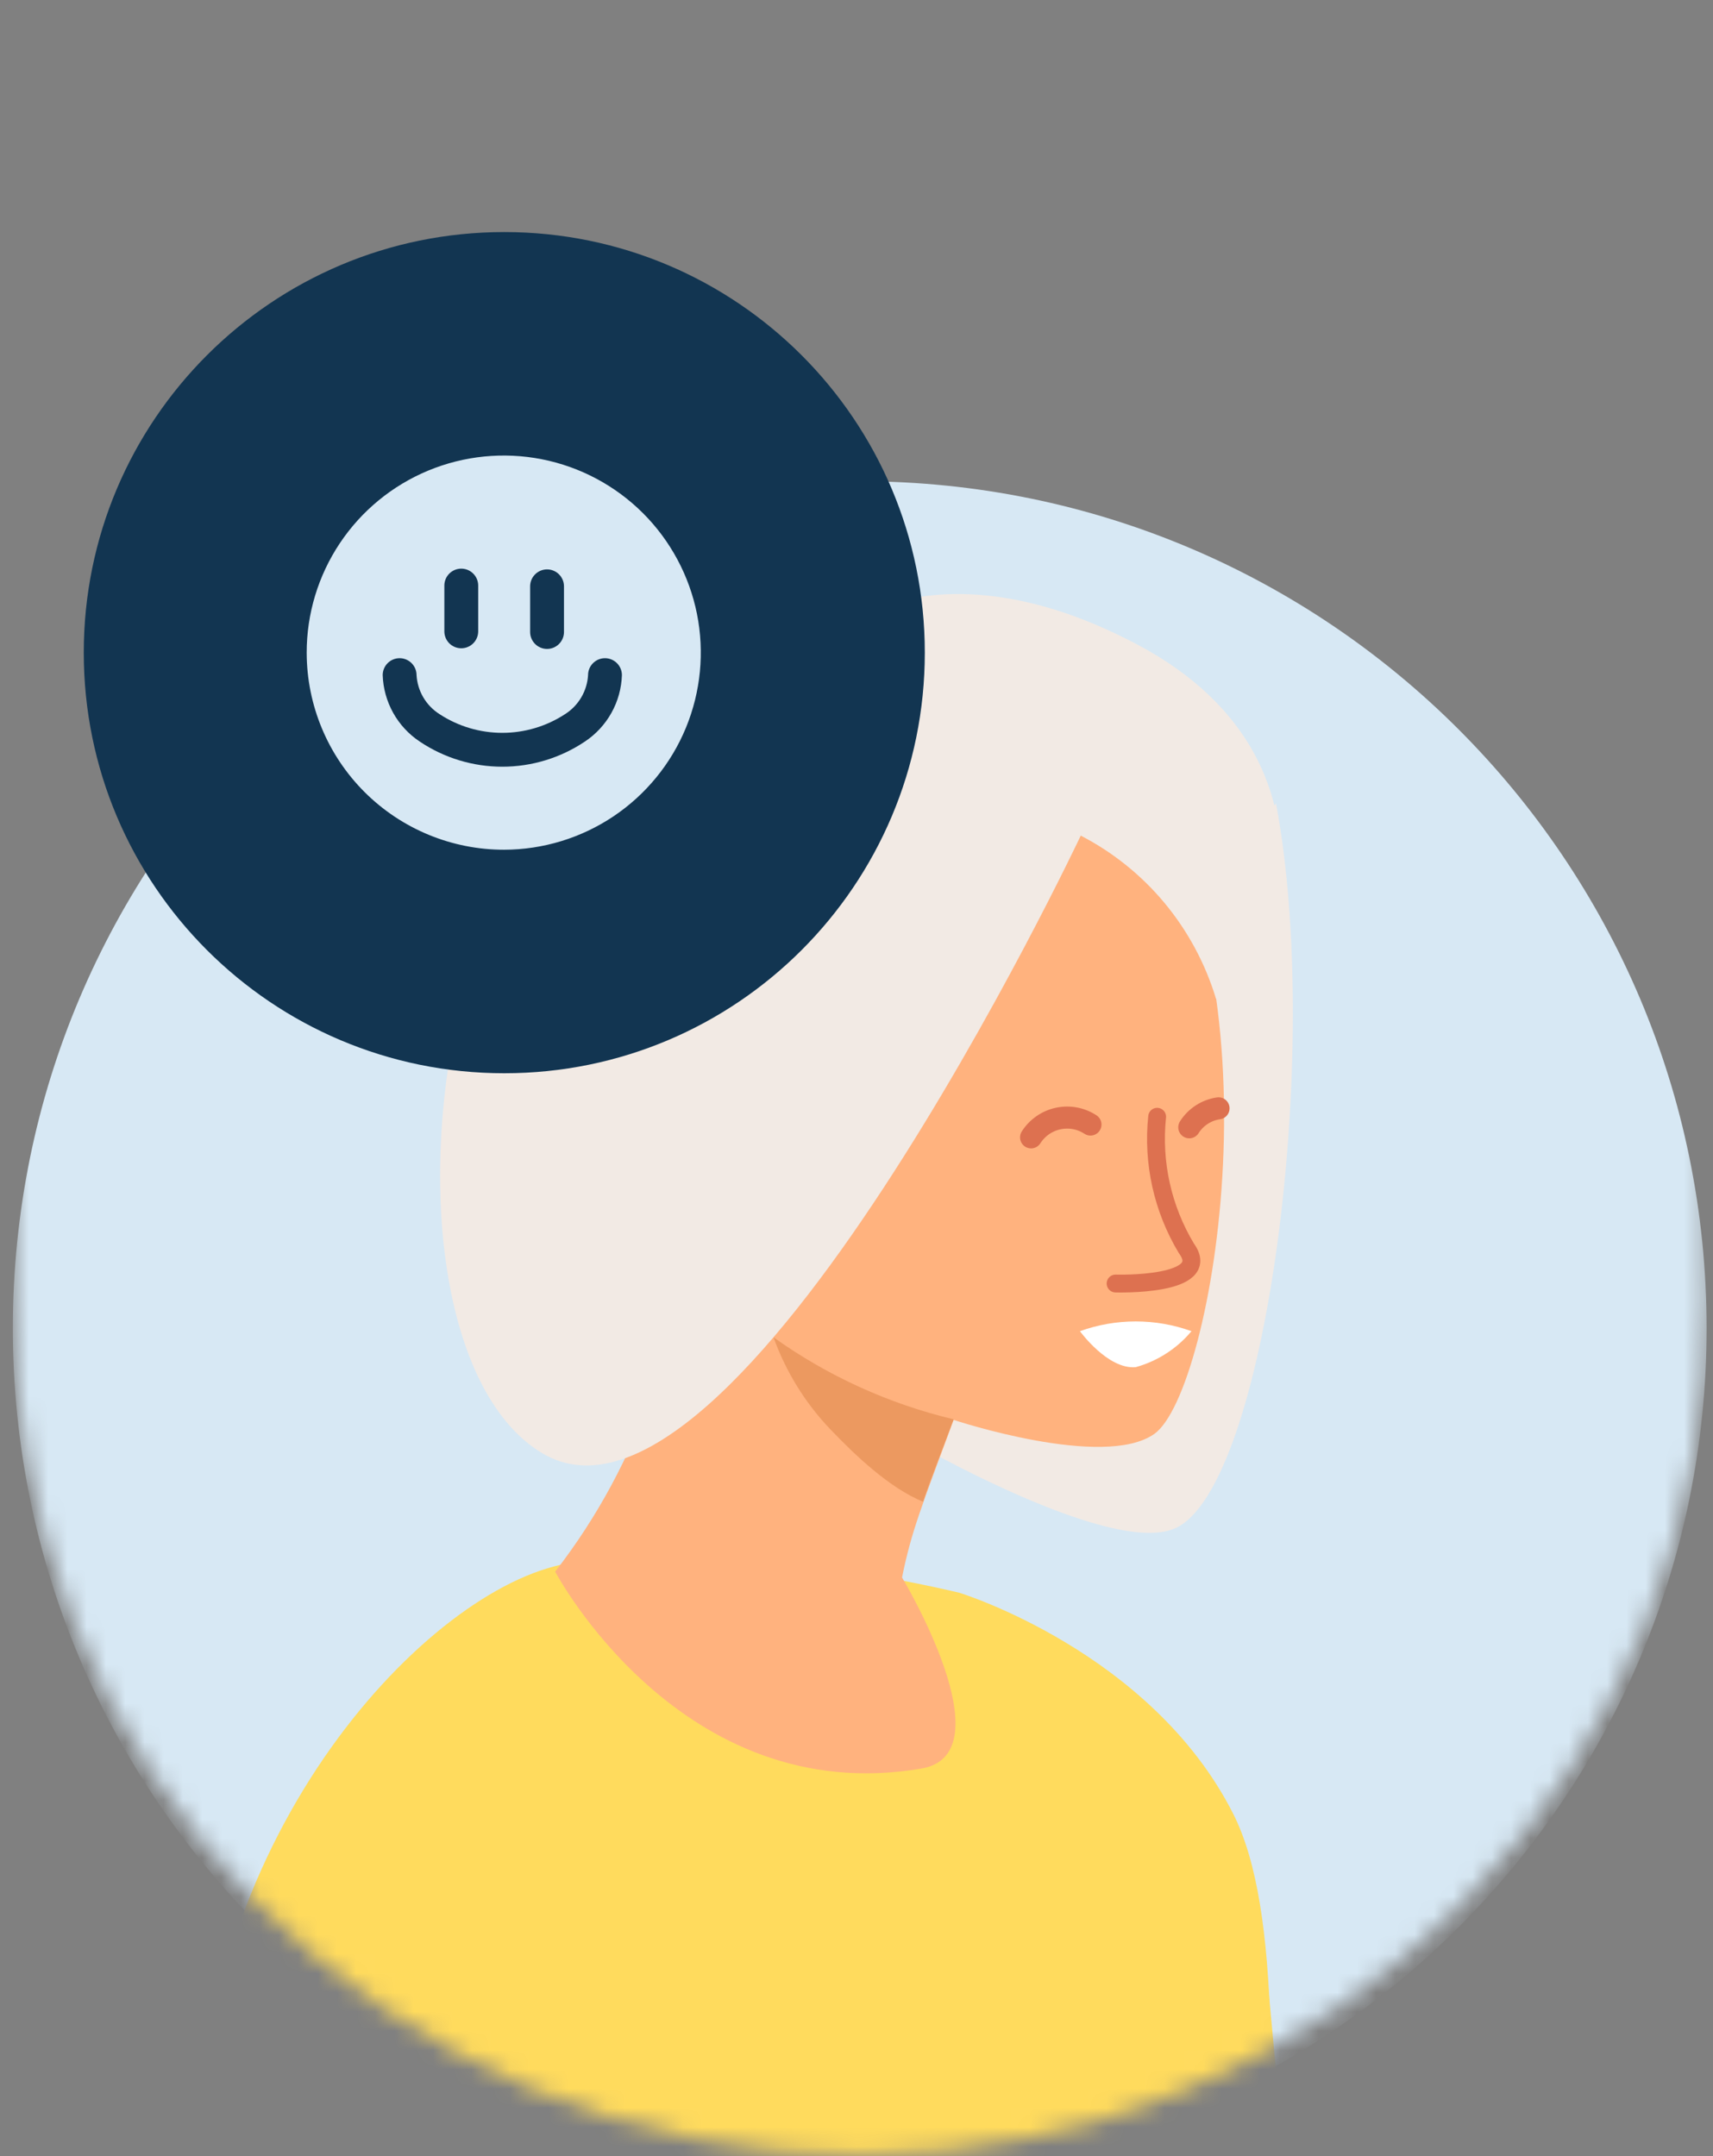<svg xmlns="http://www.w3.org/2000/svg" width="89" height="112" viewBox="0 0 89 112" fill="none"><rect x="0" y="0" width="89" height="112" fill="#808080" stroke="none"/><mask id="mask0_1697_7521" style="mask-type:luminance" maskUnits="userSpaceOnUse" x="0" y="1" width="89" height="111"><path d="M88.642 66.223V1H0.673V67.273C0.583 73.108 1.654 78.902 3.825 84.319C5.995 89.735 9.222 94.666 13.316 98.824C17.41 102.982 22.291 106.284 27.673 108.538C33.056 110.792 38.833 111.953 44.668 111.953C50.504 111.953 56.28 110.792 61.663 108.538C67.045 106.284 71.926 102.982 76.02 98.824C80.114 94.666 83.341 89.735 85.511 84.319C87.681 78.902 88.753 73.108 88.663 67.273C88.663 66.906 88.642 66.538 88.642 66.223Z" fill="white"></path></mask><g mask="url(#mask0_1697_7521)"><path d="M44.668 113C68.969 113 88.668 93.3 88.668 69C88.668 44.7 68.969 25 44.668 25C20.367 25 0.668 44.7 0.668 69C0.668 93.3 20.367 113 44.668 113Z" fill="#D7E8F4"></path><path d="M46.242 74.251C46.242 74.251 57.514 80.945 61.048 79.394C65.771 77.323 68.742 54.678 66.293 41.727L46.242 74.251Z" fill="#F2EAE4"></path><path d="M53.588 103.646L52.139 135.012C51.933 140.443 52.809 145.86 54.718 150.948L67.148 181.763C71.232 181.998 75.27 180.799 78.564 178.374L69.625 143.516L65.714 101.285L53.588 103.646Z" fill="#FFDB5D"></path><path d="M63.625 111.094C67.088 135.52 71.376 160.352 67.247 181.707L65.451 177.099L63.625 111.094Z" fill="#9EB2DF"></path><path d="M49.849 82.741C49.849 82.741 59.816 85.798 64.076 94.23C69.088 104.154 62.627 134.708 65.525 175.621C65.579 176.252 65.409 176.883 65.046 177.402C64.705 177.923 64.192 178.307 63.597 178.489C42.88 184.096 9.675 181.749 7.719 176.316C7.719 176.316 10.761 127.058 10.283 114.019C9.617 96.446 21.294 83.364 28.755 81.379C36.216 79.394 49.849 82.741 49.849 82.741Z" fill="#FFDB5D"></path><path d="M35.856 45.407C35.856 45.407 51.126 29.862 58.934 40.293C66.743 50.724 63.063 72.282 59.978 74.484C57.355 76.353 49.547 73.76 49.547 73.76C47.88 78.274 47.354 79.532 46.866 81.945C46.866 81.945 52.371 91.101 47.88 91.869C35.363 94.013 28.844 81.641 28.844 81.641C33.251 75.958 35.641 68.97 35.638 61.778L35.856 45.407Z" fill="#FFB27E"></path><path d="M60.498 46.899C61.716 48.364 62.627 50.059 63.178 51.883C65.539 52.318 71.132 39.858 59.093 33.483C47.053 27.109 41.2 34.353 41.2 34.353C22.25 34.034 18.15 69.471 28.161 75.483C38.172 81.496 56.151 43.408 56.151 43.408C57.819 44.27 59.297 45.457 60.498 46.899Z" fill="#F2EAE4"></path><path d="M47.956 78.01C46.208 77.29 44.44 75.609 43.135 74.242C41.83 72.874 40.826 71.248 40.188 69.469C43.002 71.48 46.181 72.927 49.546 73.729C49.046 75.084 48.393 76.714 47.956 78.01Z" fill="#EC9960"></path><path d="M10.281 110.254L8.905 141.677C8.697 147.108 9.573 152.526 11.484 157.614L23.914 188.414C27.993 188.696 32.04 187.532 35.345 185.125L27.246 153.543C26.649 151.049 26.468 148.474 26.71 145.922L30.608 106.617L10.281 110.254Z" fill="#FFDB5D"></path><path d="M60.12 58.012C59.87 60.396 60.404 62.796 61.641 64.85C63.089 66.834 57.961 66.675 57.961 66.675" stroke="#DD7150" stroke-width="0.927" stroke-linecap="round" stroke-linejoin="round"></path><path d="M53.57 59.083C53.728 58.835 53.933 58.621 54.174 58.453C54.415 58.285 54.687 58.167 54.974 58.105C55.261 58.043 55.558 58.038 55.846 58.092C56.135 58.145 56.41 58.256 56.656 58.417" stroke="#DD7150" stroke-width="1.145" stroke-linecap="round" stroke-linejoin="round"></path><path d="M61.789 58.56C61.956 58.295 62.179 58.07 62.441 57.9C62.704 57.73 63.001 57.618 63.31 57.574" stroke="#DD7150" stroke-width="1.145" stroke-linecap="round" stroke-linejoin="round"></path><path d="M61.904 69.151C61.151 70.054 60.14 70.706 59.007 71.02C57.558 71.151 56.109 69.151 56.109 69.151C57.982 68.475 60.032 68.475 61.904 69.151Z" fill="white"></path><path d="M26.2 55.752C38.267 55.752 48.049 45.97 48.049 33.903C48.049 21.837 38.267 12.055 26.2 12.055C14.133 12.055 4.352 21.837 4.352 33.903C4.352 45.97 14.133 55.752 26.2 55.752Z" fill="#123551"></path><path d="M26.194 44.141C28.218 44.136 30.196 43.532 31.877 42.404C33.558 41.276 34.867 39.675 35.638 37.804C36.409 35.932 36.608 33.874 36.211 31.889C35.812 29.905 34.835 28.082 33.402 26.653C31.968 25.224 30.144 24.251 28.158 23.858C26.172 23.466 24.114 23.671 22.245 24.447C20.376 25.224 18.778 26.537 17.655 28.221C16.532 29.904 15.932 31.884 15.934 33.908C15.938 36.625 17.021 39.23 18.945 41.149C20.869 43.067 23.477 44.144 26.194 44.141Z" fill="#D7E8F4"></path><path fill-rule="evenodd" clip-rule="evenodd" d="M20.762 34.191C20.995 34.191 21.219 34.284 21.384 34.449C21.549 34.614 21.642 34.838 21.642 35.071C21.666 35.48 21.787 35.878 21.996 36.231C22.205 36.584 22.495 36.882 22.842 37.101C23.81 37.733 24.941 38.069 26.097 38.069C27.253 38.069 28.384 37.733 29.352 37.101C29.7 36.882 29.989 36.584 30.198 36.231C30.407 35.878 30.529 35.48 30.553 35.071C30.553 34.838 30.645 34.614 30.81 34.449C30.975 34.284 31.199 34.191 31.432 34.191C31.665 34.191 31.889 34.284 32.054 34.449C32.219 34.614 32.312 34.838 32.312 35.071C32.289 35.758 32.103 36.43 31.768 37.03C31.433 37.631 30.96 38.142 30.387 38.522C29.118 39.373 27.625 39.828 26.097 39.828C24.57 39.828 23.076 39.373 21.808 38.522C21.235 38.142 20.762 37.63 20.427 37.03C20.093 36.429 19.906 35.758 19.883 35.071C19.883 34.838 19.976 34.614 20.14 34.449C20.305 34.284 20.529 34.191 20.762 34.191Z" fill="#123551"></path><path fill-rule="evenodd" clip-rule="evenodd" d="M23.965 29.539C24.199 29.539 24.422 29.632 24.587 29.797C24.752 29.962 24.845 30.185 24.845 30.419V32.797C24.845 33.03 24.752 33.254 24.587 33.419C24.422 33.584 24.199 33.676 23.965 33.676C23.732 33.676 23.509 33.584 23.343 33.419C23.179 33.254 23.086 33.03 23.086 32.797V30.419C23.086 30.185 23.179 29.962 23.343 29.797C23.509 29.632 23.732 29.539 23.965 29.539Z" fill="#123551"></path><path fill-rule="evenodd" clip-rule="evenodd" d="M28.422 29.578C28.656 29.578 28.879 29.671 29.044 29.836C29.209 30.001 29.302 30.224 29.302 30.458V32.831C29.302 33.064 29.209 33.288 29.044 33.452C28.879 33.617 28.656 33.71 28.422 33.71C28.189 33.71 27.965 33.617 27.801 33.452C27.636 33.288 27.543 33.064 27.543 32.831V30.458C27.543 30.342 27.566 30.228 27.61 30.121C27.654 30.014 27.719 29.917 27.801 29.836C27.882 29.754 27.979 29.689 28.086 29.645C28.193 29.601 28.307 29.578 28.422 29.578Z" fill="#123551"></path></g></svg>